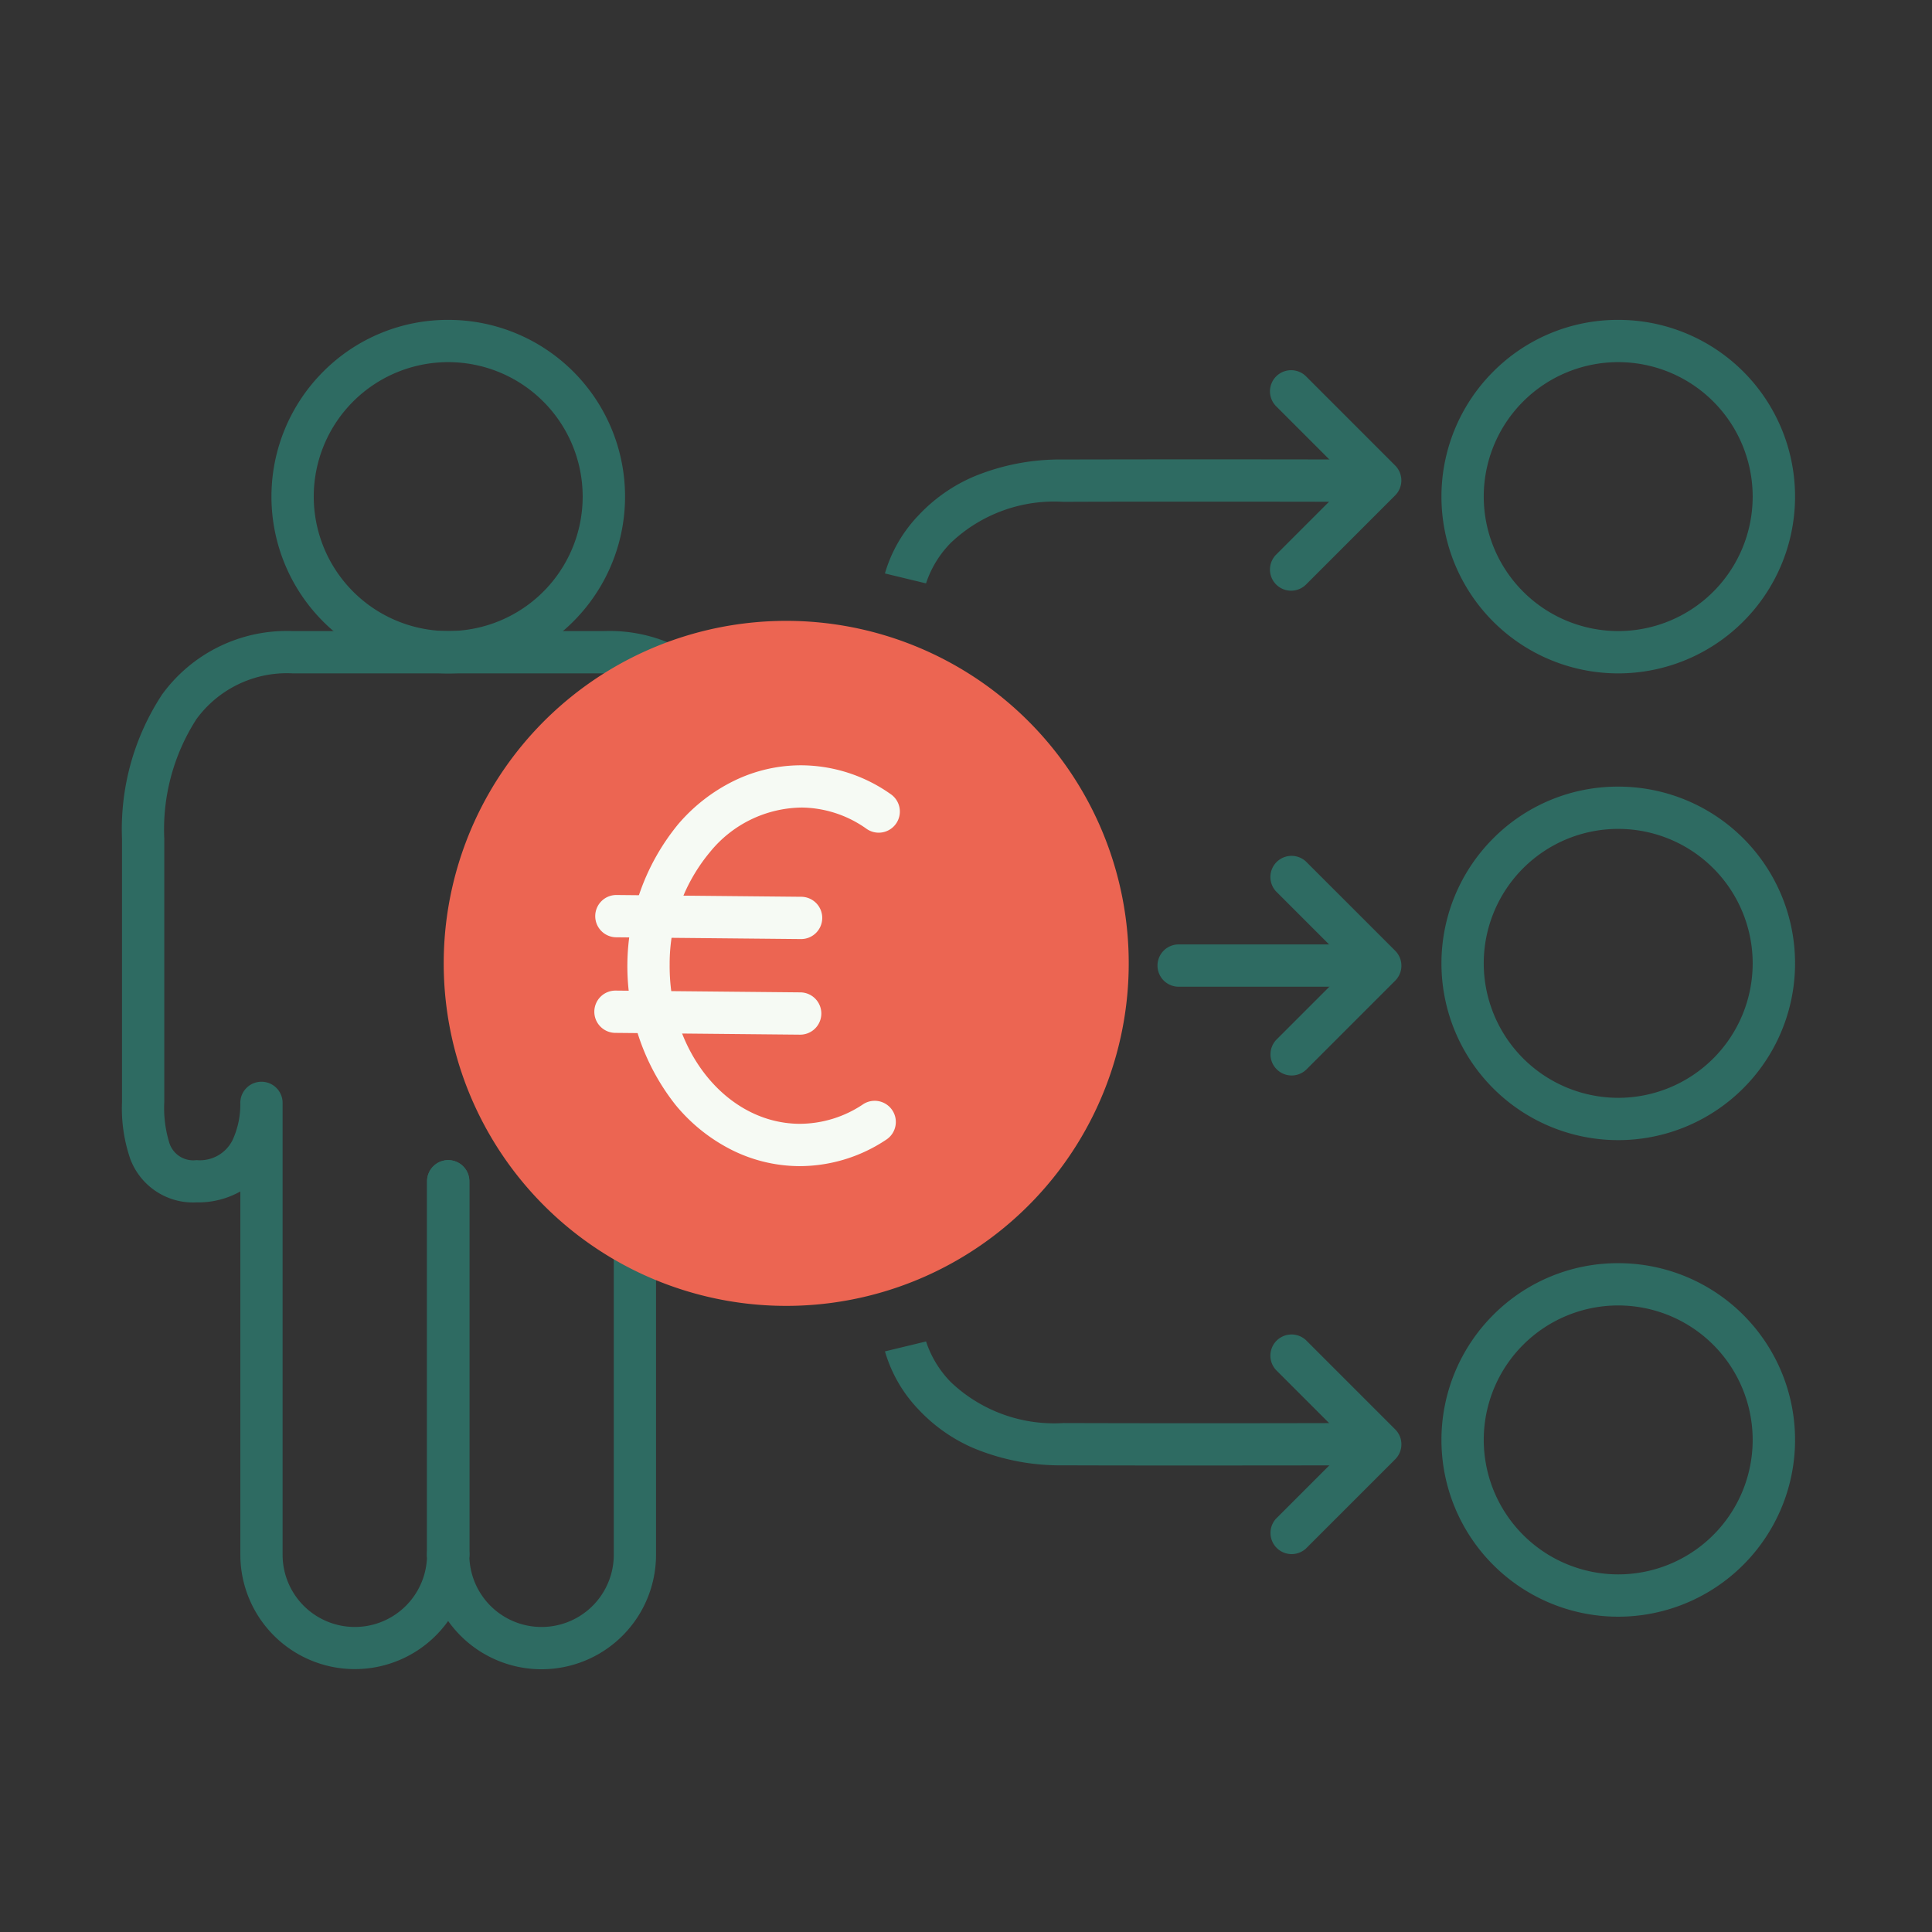 <svg xmlns="http://www.w3.org/2000/svg" width="117" height="117" viewBox="0 0 117 117"><rect x="0" y="0" width="117" height="117" fill="#333333" stroke="none"/><g id="Gruppe_30859" data-name="Gruppe 30859" transform="translate(-736 -1767)"><rect id="Rechteck_9815" data-name="Rechteck 9815" width="117" height="117" transform="translate(736 1767)" fill="rgba(255,255,255,0)"></rect><g id="Gruppe_30858" data-name="Gruppe 30858" transform="translate(-15.246 432.732)"><g id="Gruppe_30664" data-name="Gruppe 30664" transform="translate(758.635 1353.639)"><g id="Gruppe_30663" data-name="Gruppe 30663"><path id="Linie_1979" data-name="Linie 1979" d="M-.219,23.677A1.28,1.28,0,0,1-1.5,22.4V-.219A1.28,1.28,0,0,1-.219-1.5,1.28,1.28,0,0,1,1.061-.219V22.4A1.28,1.28,0,0,1-.219,23.677Z" transform="translate(19.974 52.385)" fill="#2e6b62"></path><path id="Pfad_32007" data-name="Pfad 32007" d="M10.831,22.577H29.678a9.333,9.333,0,0,1,7.9,3.841,14.836,14.836,0,0,1,2.427,8.748v16.02c0,3.7-1.951,5.992-5.092,5.992a5.046,5.046,0,0,1-2.074-.347V78.514a6.933,6.933,0,0,1-12.589,4.011A6.934,6.934,0,0,1,7.666,78.514v-22a5.211,5.211,0,0,1-2.654.661A4.06,4.06,0,0,1,1,54.543a9.422,9.422,0,0,1-.5-3.464V35.166a14.836,14.836,0,0,1,2.427-8.748A9.333,9.333,0,0,1,10.831,22.577Zm24.085,32.04a2.088,2.088,0,0,0,2.16-1.348,5.23,5.23,0,0,0,.371-2.083V35.166a12.339,12.339,0,0,0-1.94-7.246,6.782,6.782,0,0,0-5.83-2.782H10.831A6.782,6.782,0,0,0,5,27.92a12.339,12.339,0,0,0-1.94,7.246V51.078a7.208,7.208,0,0,0,.312,2.514,1.516,1.516,0,0,0,1.638,1.023,2.209,2.209,0,0,0,2.172-1.187,5.128,5.128,0,0,0,.482-2.242,1.281,1.281,0,1,1,2.561,0V78.514a4.373,4.373,0,1,0,8.747,0,1.281,1.281,0,1,1,2.561,0,4.374,4.374,0,0,0,8.748,0V51.186a1.281,1.281,0,1,1,2.561,0c0,2.158.49,2.9.782,3.148A1.912,1.912,0,0,0,34.916,54.617Z" transform="translate(-0.5 -3.731)" fill="#2e6b62"></path><path id="Linie_1983" data-name="Linie 1983" d="M-.219,23.677A1.28,1.28,0,0,1-1.5,22.4V-.219A1.28,1.28,0,0,1-.219-1.5,1.28,1.28,0,0,1,1.061-.219V22.4A1.28,1.28,0,0,1-.219,23.677Z" transform="translate(19.974 52.385)" fill="#2e6b62"></path><path id="Pfad_32008" data-name="Pfad 32008" d="M21.805.5a10.7,10.7,0,0,1,7.569,18.273A10.7,10.7,0,1,1,14.236,3.635,10.634,10.634,0,0,1,21.805.5Zm0,18.846A8.143,8.143,0,1,0,13.662,11.2,8.152,8.152,0,0,0,21.805,19.346Z" transform="translate(-2.051 -0.5)" fill="#2e6b62"></path><path id="Pfad_32009" data-name="Pfad 32009" d="M21.805.5a10.7,10.7,0,0,1,7.569,18.273A10.7,10.7,0,1,1,14.236,3.635,10.634,10.634,0,0,1,21.805.5Zm0,18.846A8.143,8.143,0,1,0,13.662,11.2,8.152,8.152,0,0,0,21.805,19.346Z" transform="translate(68.803 -0.5)" fill="#2e6b62"></path><path id="Pfad_32004" data-name="Pfad 32004" d="M21.805.5a10.7,10.7,0,0,1,7.569,18.273A10.7,10.7,0,1,1,14.236,3.635,10.634,10.634,0,0,1,21.805.5Zm0,18.846A8.143,8.143,0,1,0,13.662,11.2,8.152,8.152,0,0,0,21.805,19.346Z" transform="translate(68.803 27.766)" fill="#2e6b62"></path><path id="Pfad_32005" data-name="Pfad 32005" d="M21.805.5a10.7,10.7,0,0,1,7.569,18.273A10.7,10.7,0,1,1,14.236,3.635,10.634,10.634,0,0,1,21.805.5Zm0,18.846A8.143,8.143,0,1,0,13.662,11.2,8.152,8.152,0,0,0,21.805,19.346Z" transform="translate(68.803 56.626)" fill="#2e6b62"></path><path id="Linie_1976" data-name="Linie 1976" d="M-.219,13.311A1.28,1.28,0,0,1-1.5,12.031V-.219A1.28,1.28,0,0,1-.219-1.5,1.28,1.28,0,0,1,1.061-.219v12.25A1.28,1.28,0,0,1-.219,13.311Z" transform="translate(31.282 35.423)" fill="#2e6b62"></path><path id="Pfad_32006" data-name="Pfad 32006" d="M49.448,21.862A20.742,20.742,0,1,1,29.331,43.211,20.741,20.741,0,0,1,49.448,21.862" transform="translate(-9.84 -3.625)" fill="#ec6552"></path><path id="Pfad_32010" data-name="Pfad 32010" d="M52.812,57.373h-.086a9.245,9.245,0,0,1-4.148-1.028,10.533,10.533,0,0,1-3.308-2.676,13.551,13.551,0,0,1,.164-17.011,10.532,10.532,0,0,1,3.359-2.612,9.243,9.243,0,0,1,4.167-.947,9.447,9.447,0,0,1,5.31,1.728,1.28,1.28,0,1,1-1.462,2.1,6.9,6.9,0,0,0-3.873-1.27,7.255,7.255,0,0,0-5.564,2.674,10.552,10.552,0,0,0-2.46,6.826c-.051,5.28,3.465,9.611,7.839,9.653a6.907,6.907,0,0,0,3.9-1.2,1.281,1.281,0,0,1,1.42,2.131A9.465,9.465,0,0,1,52.812,57.373Z" transform="translate(-11.746 -6.124)" fill="#f6faf4"></path><path id="Linie_1977" data-name="Linie 1977" d="M10.967,1.169h-.013L-.232,1.061A1.28,1.28,0,0,1-1.5-.232,1.28,1.28,0,0,1-.207-1.5l11.186.108A1.28,1.28,0,0,1,12.247-.1,1.281,1.281,0,0,1,10.967,1.169Z" transform="translate(30.103 42.118)" fill="#f6faf4"></path><path id="Linie_1978" data-name="Linie 1978" d="M10.967,1.169h-.013L-.232,1.061A1.28,1.28,0,0,1-1.5-.232,1.28,1.28,0,0,1-.207-1.5l11.186.108A1.28,1.28,0,0,1,12.247-.1,1.281,1.281,0,0,1,10.967,1.169Z" transform="translate(30.158 36.329)" fill="#f6faf4"></path><path id="Pfad_32001" data-name="Pfad 32001" d="M-23478.891-22760.947l0-.01-2.486-.6a8.511,8.511,0,0,1,2.035-3.521,9.937,9.937,0,0,1,3.33-2.338,13.636,13.636,0,0,1,5.43-1.041c2.693-.006,5.59-.01,8.258-.01,5.295,0,9.676.01,9.742.01a1.282,1.282,0,0,1,1.277,1.285,1.281,1.281,0,0,1-1.279,1.277h0c-.064,0-4.447-.012-9.736-.012-2.664,0-5.561,0-8.252.012a9.082,9.082,0,0,0-6.8,2.469A6.3,6.3,0,0,0-23478.891-22760.947Z" transform="translate(23527.578 22776.914)" fill="#2e6b62"></path><path id="Pfad_32011" data-name="Pfad 32011" d="M12.072,7.957a1.274,1.274,0,0,1-.906-.375l-4.49-4.49-4.49,4.49A1.28,1.28,0,0,1,.375,5.771L5.771.377a1.28,1.28,0,0,1,1.811,0l5.395,5.395a1.28,1.28,0,0,1-.9,2.186Z" transform="translate(77.477 3.048) rotate(90)" fill="#2e6b62"></path><path id="Pfad_32001-2" data-name="Pfad 32001" d="M-23462.508-22759.811c-2.561,0-5.379,0-8.072-.01a13.636,13.636,0,0,1-5.43-1.041,9.937,9.937,0,0,1-3.33-2.338,8.511,8.511,0,0,1-2.035-3.521l2.486-.6,0-.01a6.331,6.331,0,0,0,1.514,2.482,9.082,9.082,0,0,0,6.8,2.469c2.691.008,5.508.012,8.066.012,5.082,0,9.148-.012,9.207-.012h0a1.282,1.282,0,0,1,1.281,1.277,1.282,1.282,0,0,1-1.277,1.285C-23453.355-22759.82-23457.426-22759.811-23462.508-22759.811Z" transform="translate(23527.578 22829.188)" fill="#2e6b62"></path><path id="Pfad_32011-2" data-name="Pfad 32011" d="M6.676,7.956a1.277,1.277,0,0,1-.905-.375l-5.4-5.4A1.281,1.281,0,0,1,2.186.375l4.49,4.49,4.49-4.49a1.281,1.281,0,0,1,1.811,1.811l-5.4,5.4A1.277,1.277,0,0,1,6.676,7.956Z" transform="translate(69.522 74.773) rotate(-90)" fill="#2e6b62"></path><path id="Pfad_32001-3" data-name="Pfad 32001" d="M-23450.529-22758.971h-10.232a1.282,1.282,0,0,1-1.281-1.281,1.282,1.282,0,0,1,1.281-1.281h10.232a1.282,1.282,0,0,1,1.281,1.281A1.282,1.282,0,0,1-23450.529-22758.971Z" transform="translate(23524.75 22799.355)" fill="#2e6b62"></path><path id="Pfad_32011-3" data-name="Pfad 32011" d="M6.676,7.956a1.277,1.277,0,0,1-.905-.375l-5.4-5.4A1.281,1.281,0,0,1,2.186.375l4.49,4.49,4.49-4.49a1.281,1.281,0,0,1,1.811,1.811l-5.4,5.4A1.277,1.277,0,0,1,6.676,7.956Z" transform="translate(69.522 45.788) rotate(-90)" fill="#2e6b62"></path></g></g></g></g></svg>
